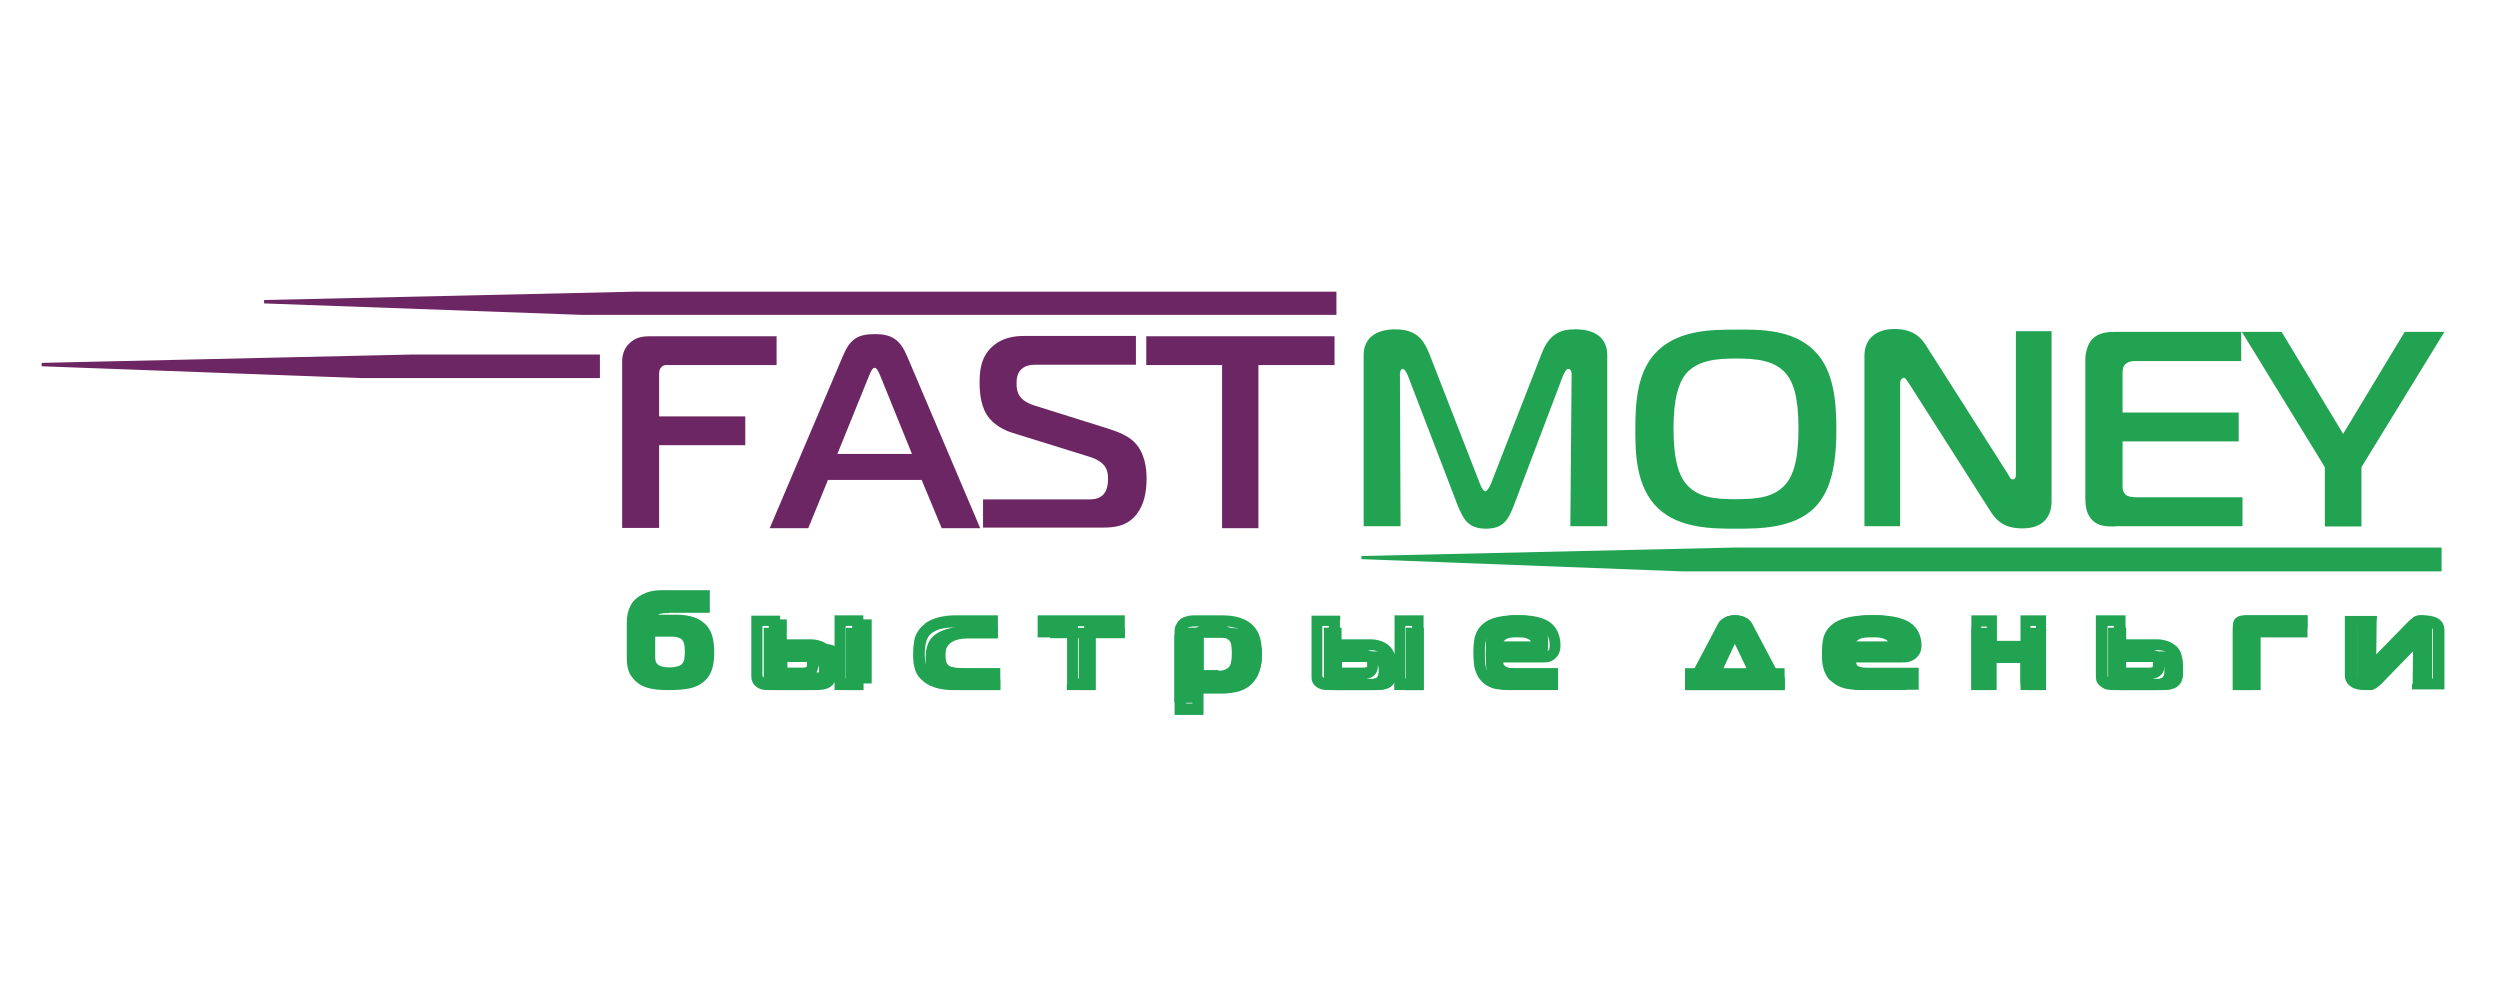 <svg width="180" height="72" viewBox="0 0 180 72" fill="none" xmlns="http://www.w3.org/2000/svg">
<path fill-rule="evenodd" clip-rule="evenodd" d="M44.795 38.031V26.038C44.795 25.614 44.908 25.102 45.314 24.723C45.788 24.255 46.329 24.21 46.803 24.21H55.915V26.283H48.111C47.931 26.283 47.772 26.26 47.614 26.439C47.457 26.595 47.457 26.818 47.457 26.997V29.983H53.66V32.056H47.457V38.009H44.795V38.031ZM60.697 25.614C61.194 24.433 61.734 24.054 62.998 24.054C64.193 24.054 64.803 24.455 65.298 25.614L70.576 38.031H67.803L66.359 34.553H59.615L58.194 38.03H55.419L60.697 25.614ZM60.291 32.681H65.66L63.382 27.063C63.291 26.862 63.156 26.483 62.975 26.483C62.795 26.483 62.66 26.84 62.569 27.063L60.291 32.681ZM70.734 35.957H78.47C79.734 35.957 79.778 34.932 79.778 34.442C79.778 33.885 79.644 33.26 78.426 32.882L72.899 31.165C72.674 31.098 71.817 30.808 71.254 30.139C70.621 29.403 70.531 28.311 70.531 27.532C70.531 26.706 70.621 25.703 71.433 24.968C72.155 24.299 73.057 24.188 73.734 24.188H81.787V26.26H74.636C74.276 26.26 73.869 26.283 73.553 26.572C73.193 26.884 73.193 27.375 73.193 27.643C73.193 28.267 73.373 28.847 74.501 29.203L79.621 30.808C80.569 31.098 81.199 31.388 81.628 31.789C82.463 32.591 82.554 33.795 82.554 34.442C82.554 35.311 82.417 36.269 81.854 37.005C81.155 37.897 80.275 37.986 79.373 37.986H70.779V35.957H70.734ZM87.989 38.031V26.283H82.531V24.21H96.087V26.283H90.606V38.031H87.99H87.989ZM96.223 22.672H41.931L19.015 21.847V21.601L45.698 21H96.223V22.672ZM43.194 27.219H25.917L3 26.372V26.127L29.684 25.525H43.194V27.219Z" fill="#6D2664"/>
<path fill-rule="evenodd" clip-rule="evenodd" d="M108.997 36.392C108.587 37.455 108.224 38.066 106.975 38.066C105.634 38.066 105.316 37.251 104.953 36.392L101.363 27.036C101.295 26.878 101.136 26.561 100.999 26.561C100.795 26.561 100.795 26.922 100.795 26.968L100.84 37.886H98.182V25.566C98.182 23.757 100.045 23.712 100.454 23.712C102.067 23.712 102.544 24.548 102.931 25.521L106.565 34.855C106.702 35.172 106.816 35.375 106.952 35.375C107.065 35.353 107.202 35.15 107.338 34.855L110.973 25.521C111.564 23.938 112.45 23.711 113.45 23.711C114.768 23.711 115.722 24.277 115.722 25.566V37.885H113.064L113.155 26.967C113.155 26.605 112.996 26.561 112.904 26.561C112.768 26.561 112.609 26.877 112.541 27.035L108.997 36.392ZM130.604 25.227C132.081 26.628 132.217 29.069 132.217 30.9C132.217 32.754 132.058 35.195 130.604 36.596C129.081 38.066 126.628 38.066 124.992 38.066C123.334 38.066 120.925 38.066 119.381 36.596C117.744 35.036 117.744 32.505 117.744 30.899C117.744 29.001 117.858 26.65 119.381 25.227C120.971 23.734 123.288 23.734 124.992 23.734C126.673 23.712 129.081 23.712 130.604 25.227ZM121.357 34.788C122.198 35.85 123.515 35.941 124.992 35.941C126.424 35.941 127.786 35.85 128.627 34.788C129.105 34.199 129.491 33.137 129.491 30.878C129.491 28.459 129.081 27.509 128.627 26.945C127.81 25.927 126.424 25.814 124.992 25.814C123.515 25.814 122.198 25.95 121.357 26.945C120.834 27.645 120.493 28.73 120.493 30.878C120.493 33.183 120.903 34.223 121.357 34.788ZM147.713 36.076C147.713 37.5 146.782 38.044 145.623 38.044C144.759 38.044 143.964 37.839 143.35 36.867L137.397 27.532C137.193 27.239 137.125 27.193 137.08 27.193C136.989 27.193 136.807 27.329 136.807 27.6V37.885H134.239V25.611C134.239 24.413 135.058 23.689 136.398 23.689C137.648 23.689 138.238 24.209 138.624 24.797L144.6 34.177C144.691 34.313 144.736 34.516 144.918 34.516C145.145 34.516 145.145 34.268 145.145 34.177V23.848H147.713V36.076ZM152.279 37.907C151.666 37.907 151.143 37.907 150.667 37.477C150.189 37.003 150.143 36.37 150.143 35.828V25.904C150.143 25.34 150.326 24.774 150.621 24.435C151.098 23.938 151.757 23.893 152.325 23.893H161.367V25.995H153.779C153.529 25.995 153.257 26.018 153.052 26.199C152.825 26.402 152.825 26.673 152.825 26.877V29.702H161.186V31.781H152.825V35.082C152.825 35.285 152.916 35.511 153.029 35.602C153.189 35.76 153.506 35.805 153.938 35.805H161.459V37.885H152.279V37.907ZM173.137 23.893H176L170.024 33.635V37.907H167.389V33.635L161.413 23.893H164.276L168.706 31.239L173.137 23.893ZM175.795 41.14H121.107L98.023 40.258V40.032L124.924 39.422H175.795V41.14ZM48.151 44.145C47.924 44.145 47.561 44.145 47.379 44.259H48.697C49.219 44.259 49.651 44.326 50.014 44.461C50.446 44.62 50.741 44.869 50.947 45.117C51.151 45.389 51.287 45.706 51.333 46.022C51.401 46.338 51.423 46.61 51.423 46.88C51.423 47.355 51.423 48.191 50.946 48.802C50.583 49.254 50.128 49.457 49.628 49.571C49.171 49.651 48.707 49.689 48.243 49.684C47.356 49.684 46.153 49.684 45.494 48.734C45.289 48.486 45.221 48.214 45.175 47.966C45.129 47.717 45.129 47.492 45.129 47.265V44.779C45.129 44.597 45.153 44.395 45.199 44.146C45.266 43.897 45.357 43.648 45.516 43.4C45.653 43.219 45.879 42.993 46.221 42.812C46.561 42.631 47.015 42.496 47.606 42.496H51.106V44.123H48.151V44.145ZM47.175 47.355C47.175 47.469 47.197 47.559 47.221 47.649C47.243 47.74 47.311 47.785 47.356 47.83C47.425 47.898 47.516 47.944 47.652 47.988C48.01 48.077 48.385 48.077 48.743 47.988C48.856 47.965 48.965 47.919 49.06 47.852C49.159 47.752 49.23 47.628 49.265 47.491C49.291 47.311 49.306 47.13 49.311 46.949C49.311 46.676 49.287 46.474 49.242 46.316C49.221 46.222 49.174 46.135 49.106 46.067C49.083 46.022 48.992 45.954 48.856 45.909C48.743 45.886 48.605 45.841 48.424 45.841H47.175V47.355ZM56.649 44.597V46.361H59.309C59.671 46.361 60.081 46.429 60.398 46.7C60.762 47.016 60.785 47.469 60.785 47.83C60.785 48.146 60.762 48.667 60.33 48.96C60.012 49.186 59.581 49.209 59.195 49.209H56.218C56.013 49.209 55.786 49.186 55.581 49.05C55.354 48.87 55.354 48.689 55.354 48.508V44.597H56.649ZM56.649 48.102C56.649 48.169 56.627 48.304 56.74 48.35C56.832 48.417 56.945 48.417 57.036 48.417H58.74C58.921 48.417 59.149 48.417 59.308 48.282C59.444 48.147 59.467 47.92 59.467 47.762C59.467 47.627 59.467 47.4 59.308 47.288C59.171 47.152 58.922 47.13 58.785 47.13H56.694V48.101H56.649L56.649 48.102ZM61.467 44.597H62.762V49.209H61.467V44.597Z" fill="#22A352"/>
<path fill-rule="evenodd" clip-rule="evenodd" d="M56.243 45.203V46.917H58.818C59.169 46.917 59.565 46.983 59.872 47.247C60.224 47.554 60.247 47.994 60.247 48.345C60.247 48.652 60.224 49.158 59.806 49.443C59.499 49.663 59.081 49.685 58.707 49.685H55.825C55.627 49.685 55.408 49.663 55.21 49.531C54.99 49.355 54.99 49.18 54.99 49.004V45.203H56.243ZM56.243 48.609C56.243 48.674 56.222 48.806 56.331 48.85C56.42 48.916 56.529 48.916 56.618 48.916H58.267C58.442 48.916 58.663 48.916 58.817 48.784C58.949 48.653 58.971 48.433 58.971 48.279C58.971 48.148 58.971 47.927 58.817 47.818C58.685 47.686 58.443 47.664 58.311 47.664H56.287V48.608H56.243L56.243 48.609ZM60.907 45.203H62.161V49.685H60.907V45.203Z" fill="#22A352"/>
<path d="M56.144 44.685V46.03H58.35C58.55 46.03 58.773 46.052 58.996 46.12C59.241 46.187 59.464 46.299 59.687 46.478C59.888 46.68 60.021 46.882 60.087 47.105V44.305H62.161V49.683H60.087V48.675C59.998 48.921 59.843 49.167 59.598 49.369C59.386 49.521 59.141 49.613 58.884 49.639C58.661 49.683 58.439 49.683 58.261 49.683H55.341C55.23 49.683 55.095 49.683 54.94 49.66C54.771 49.632 54.61 49.563 54.472 49.459C54.308 49.35 54.188 49.183 54.137 48.989C54.093 48.854 54.093 48.742 54.093 48.608V44.327H56.166V44.685H56.144ZM55.364 46.411V45.067H54.895V48.54C54.895 48.608 54.895 48.675 54.917 48.697C54.917 48.72 54.94 48.72 54.962 48.764C55.007 48.787 55.051 48.809 55.118 48.831C55.207 48.854 55.274 48.854 55.364 48.854H55.898C55.794 48.828 55.696 48.783 55.608 48.72H55.586C55.364 48.54 55.364 48.338 55.364 48.182V46.411ZM58.35 46.814H58.104H58.149C58.305 46.837 58.461 46.904 58.617 47.038C58.907 47.285 58.907 47.599 58.907 47.8V47.823C58.907 47.913 58.907 48.047 58.885 48.182C58.84 48.338 58.773 48.495 58.639 48.63C58.51 48.753 58.346 48.832 58.171 48.854L58.127 48.877H58.283C58.461 48.877 58.639 48.877 58.795 48.854C58.929 48.831 59.063 48.787 59.175 48.72C59.28 48.633 59.358 48.516 59.397 48.384C59.419 48.227 59.441 48.047 59.441 47.913C59.441 47.756 59.419 47.576 59.397 47.442C59.37 47.303 59.3 47.177 59.197 47.084C59.087 46.999 58.968 46.931 58.84 46.882C58.662 46.814 58.506 46.814 58.35 46.814ZM56.144 48.069H57.77C57.837 48.069 57.904 48.069 57.97 48.047C58.015 48.047 58.038 48.025 58.06 48.025C58.06 48.002 58.082 48.002 58.082 47.98C58.104 47.935 58.104 47.868 58.104 47.8C58.104 47.733 58.104 47.643 58.082 47.643L58.06 47.621C58.038 47.599 58.015 47.599 57.97 47.599H56.144V48.069ZM61.358 45.067H60.89V48.854H61.358V45.067Z" fill="#22A352"/>
<path fill-rule="evenodd" clip-rule="evenodd" d="M69.06 49.685C68.592 49.685 67.777 49.619 67.21 49.136C66.691 48.696 66.643 48.125 66.643 47.488C66.643 46.961 66.667 46.192 67.333 45.687C67.604 45.489 68.097 45.203 69.207 45.203H71.847V45.971H69.652C68.739 45.971 68.295 46.302 68.147 46.675C68.049 46.917 68.049 47.401 68.049 47.51C68.049 47.774 68.073 48.213 68.27 48.455C68.566 48.872 69.233 48.916 69.8 48.916H72.021V49.685H69.06Z" fill="#22A352"/>
<path d="M68.576 49.683C68.305 49.683 67.961 49.66 67.567 49.571C67.174 49.482 66.755 49.303 66.435 49.014C66.126 48.765 65.918 48.427 65.845 48.054C65.746 47.742 65.746 47.407 65.746 47.05C65.746 46.759 65.771 46.425 65.845 46.023C65.943 45.621 66.189 45.22 66.608 44.907V44.885C66.755 44.773 67.001 44.64 67.37 44.505C67.822 44.366 68.296 44.299 68.773 44.305H71.849V45.889H69.216C68.872 45.889 68.625 45.934 68.453 46.023C68.311 46.09 68.198 46.2 68.133 46.335C68.109 46.403 68.109 46.491 68.084 46.604C68.059 46.782 68.059 46.983 68.059 47.072C68.059 47.206 68.084 47.407 68.109 47.563C68.133 47.652 68.157 47.764 68.207 47.808C68.251 47.869 68.31 47.921 68.378 47.959C68.445 47.998 68.522 48.022 68.601 48.031C68.822 48.099 69.118 48.099 69.364 48.099H72.021V49.683H68.576ZM67.789 48.812C68.06 48.879 68.355 48.902 68.551 48.902H68.773C68.625 48.879 68.477 48.879 68.33 48.835C67.937 48.746 67.616 48.567 67.395 48.254C67.296 48.12 67.248 47.92 67.199 47.742C67.154 47.536 67.129 47.327 67.124 47.117C67.124 47.027 67.149 46.804 67.149 46.559C67.174 46.424 67.198 46.247 67.248 46.134C67.346 45.822 67.592 45.555 67.986 45.376C68.207 45.287 68.454 45.197 68.773 45.175H68.724C68.231 45.175 67.887 45.242 67.616 45.309C67.441 45.37 67.275 45.453 67.124 45.555C66.853 45.755 66.732 46 66.681 46.246C66.608 46.536 66.583 46.827 66.583 47.094C66.583 47.406 66.608 47.675 66.681 47.898C66.731 48.099 66.829 48.299 67.026 48.478C67.248 48.634 67.518 48.746 67.789 48.812Z" fill="#22A352"/>
<path fill-rule="evenodd" clip-rule="evenodd" d="M77.669 49.685V45.95H75.606V45.203H80.984V45.95H78.899V49.685H77.669Z" fill="#22A352"/>
<path d="M76.831 49.278V45.895H74.71V44.305H80.985V45.895H78.84V49.683H76.809V49.279L76.831 49.278ZM77.613 45.469V48.852H78.059V45.088H77.613V45.469Z" fill="#22A352"/>
<path fill-rule="evenodd" clip-rule="evenodd" d="M86.058 50.581H84.57V45.825C84.57 45.553 84.786 45.397 84.948 45.319C85.192 45.203 85.517 45.203 85.787 45.203H88.141C88.573 45.203 89.492 45.242 90.142 45.65C90.845 46.077 90.845 46.718 90.845 47.164C90.845 47.708 90.818 48.29 90.304 48.698C89.683 49.242 88.6 49.3 87.924 49.3H86.031V50.581H86.058ZM87.734 48.582C88.492 48.582 88.844 48.368 89.033 48.212C89.169 48.096 89.331 47.844 89.331 47.242C89.331 46.698 89.222 46.465 89.141 46.368C88.952 46.096 88.519 45.903 87.843 45.903H86.382C86.303 45.901 86.226 45.922 86.166 45.961C86.135 45.975 86.108 45.995 86.089 46.019C86.07 46.042 86.059 46.069 86.058 46.096V48.601H87.735V48.581L87.734 48.582Z" fill="#22A352"/>
<path fill-rule="evenodd" clip-rule="evenodd" d="M86.058 50.581H84.57V45.825C84.57 45.553 84.786 45.397 84.948 45.319C85.192 45.203 85.517 45.203 85.787 45.203H88.141C88.573 45.203 89.492 45.242 90.142 45.65C90.845 46.077 90.845 46.718 90.845 47.164C90.845 47.708 90.818 48.29 90.304 48.698C89.683 49.242 88.6 49.3 87.924 49.3H86.031V50.581H86.058ZM87.734 48.582C88.492 48.582 88.844 48.368 89.033 48.212C89.169 48.096 89.331 47.844 89.331 47.242C89.331 46.698 89.222 46.465 89.141 46.368C88.952 46.096 88.519 45.903 87.843 45.903H86.382C86.382 45.903 86.22 45.921 86.166 45.961C86.084 45.999 86.058 46.096 86.058 46.096V48.601H87.735V48.581L87.734 48.582Z" fill="#22A352"/>
<path d="M86.28 51.475H84.57V45.45C84.57 45.244 84.618 45.06 84.711 44.923C84.804 44.717 84.969 44.603 85.085 44.511C85.249 44.419 85.437 44.373 85.624 44.328C85.764 44.305 85.929 44.305 86.045 44.305H88.083C88.293 44.305 88.621 44.328 88.972 44.396C89.347 44.488 89.744 44.625 90.096 44.923C90.47 45.244 90.657 45.634 90.751 46.023C90.845 46.39 90.845 46.733 90.845 47.008C90.845 47.329 90.821 47.696 90.751 48.062C90.686 48.445 90.515 48.802 90.26 49.093C89.931 49.505 89.486 49.712 89.019 49.826C88.641 49.905 88.256 49.944 87.871 49.941H86.654V51.476L86.28 51.475ZM85.391 50.65H85.859V49.115H87.918C88.199 49.115 88.55 49.093 88.879 49.024C89.182 48.955 89.463 48.817 89.674 48.565C89.838 48.382 89.931 48.153 89.978 47.9C90.049 47.626 90.049 47.305 90.049 47.03C90.049 46.779 90.049 46.504 89.978 46.205C89.908 45.977 89.792 45.725 89.581 45.541H89.557C89.347 45.335 89.066 45.243 88.808 45.175C88.55 45.106 88.269 45.106 88.105 45.106H86.045C85.952 45.106 85.835 45.106 85.741 45.129C85.648 45.151 85.6 45.151 85.53 45.198C85.507 45.221 85.437 45.266 85.437 45.312C85.414 45.335 85.414 45.403 85.414 45.45V50.65H85.391ZM87.73 48.29C87.942 48.29 88.106 48.267 88.222 48.199C88.336 48.162 88.434 48.09 88.503 47.992L88.527 47.97C88.551 47.947 88.574 47.878 88.621 47.763C88.644 47.626 88.691 47.397 88.691 47.053C88.691 46.732 88.667 46.549 88.644 46.412C88.621 46.297 88.598 46.228 88.574 46.205C88.527 46.114 88.433 46.045 88.316 45.977C88.176 45.907 88.012 45.885 87.802 45.885H86.678V48.244H87.731L87.73 48.29ZM88.551 48.955C88.34 49.046 88.059 49.093 87.731 49.093H85.859V45.725C85.859 45.725 85.905 45.404 86.093 45.244L86.116 45.221L86.139 45.198C86.163 45.175 86.35 45.106 86.35 45.106L86.443 45.06H87.801C88.152 45.06 88.433 45.129 88.69 45.243C88.972 45.381 89.182 45.587 89.3 45.84C89.347 45.93 89.417 46.068 89.44 46.274C89.463 46.457 89.51 46.71 89.51 47.053C89.51 47.443 89.463 47.74 89.417 47.947C89.382 48.132 89.301 48.305 89.182 48.451C89.066 48.657 88.855 48.84 88.551 48.955Z" fill="#22A352"/>
<path fill-rule="evenodd" clip-rule="evenodd" d="M96.576 45.203V46.917H99.12C99.471 46.917 99.865 46.983 100.173 47.247C100.524 47.554 100.545 47.994 100.545 48.345C100.545 48.652 100.524 49.158 100.129 49.443C99.8 49.663 99.405 49.685 99.032 49.685H96.159C95.962 49.685 95.721 49.663 95.524 49.531C95.326 49.355 95.326 49.18 95.326 49.004V45.203H96.576ZM96.576 48.609C96.576 48.674 96.555 48.806 96.664 48.85C96.73 48.916 96.84 48.916 96.927 48.916H98.572C98.77 48.916 98.966 48.916 99.142 48.784C99.274 48.653 99.274 48.433 99.274 48.279C99.274 48.148 99.295 47.927 99.142 47.818C98.989 47.686 98.77 47.664 98.638 47.664H96.62V48.608L96.576 48.609ZM101.225 45.203H102.497V49.685H101.225V45.203Z" fill="#22A352"/>
<path fill-rule="evenodd" clip-rule="evenodd" d="M96.576 45.203V46.917H99.12C99.471 46.917 99.865 46.983 100.173 47.247C100.524 47.554 100.545 47.994 100.545 48.345C100.545 48.652 100.524 49.158 100.129 49.443C99.8 49.663 99.405 49.685 99.032 49.685H96.159C95.962 49.685 95.721 49.663 95.524 49.531C95.326 49.355 95.326 49.18 95.326 49.004V45.203H96.576ZM96.576 48.609C96.576 48.674 96.555 48.806 96.664 48.85C96.73 48.916 96.84 48.916 96.927 48.916H98.572C98.77 48.916 98.966 48.916 99.142 48.784C99.274 48.653 99.274 48.433 99.274 48.279C99.274 48.148 99.295 47.927 99.142 47.818C98.989 47.686 98.77 47.664 98.638 47.664H96.62V48.608L96.576 48.609ZM101.225 45.203H102.497V49.685H101.225V45.203Z" fill="#22A352"/>
<path d="M96.474 44.685V46.03H98.653C98.853 46.03 99.097 46.052 99.319 46.12C99.564 46.187 99.786 46.299 100.008 46.478C100.208 46.68 100.342 46.882 100.408 47.105V44.305H102.497V49.683H100.386V48.675C100.295 48.952 100.125 49.195 99.897 49.369C99.674 49.526 99.43 49.616 99.208 49.639C98.963 49.683 98.763 49.683 98.586 49.683H95.674C95.541 49.683 95.43 49.683 95.274 49.66C95.098 49.633 94.931 49.564 94.785 49.459C94.622 49.35 94.503 49.183 94.452 48.989C94.43 48.854 94.43 48.742 94.43 48.608V44.327H96.496V44.685H96.474ZM95.674 46.411V45.067H95.207V48.697C95.23 48.72 95.23 48.72 95.251 48.764C95.296 48.787 95.363 48.809 95.43 48.831C95.496 48.854 95.585 48.854 95.674 48.854H96.207C96.097 48.829 95.992 48.783 95.897 48.72C95.652 48.54 95.674 48.338 95.674 48.182V46.411ZM98.653 46.814H98.408H98.474C98.63 46.837 98.786 46.904 98.941 47.038C99.208 47.285 99.208 47.599 99.208 47.8V47.823C99.208 47.913 99.208 48.047 99.186 48.182C99.153 48.355 99.068 48.512 98.941 48.63L98.919 48.652C98.792 48.76 98.638 48.83 98.474 48.854H98.452L98.408 48.877H98.586C98.741 48.877 98.941 48.877 99.097 48.854C99.23 48.831 99.364 48.787 99.452 48.72C99.511 48.684 99.561 48.635 99.6 48.577C99.638 48.519 99.664 48.453 99.674 48.384C99.719 48.227 99.719 48.047 99.719 47.913C99.719 47.756 99.719 47.576 99.674 47.442C99.648 47.303 99.578 47.177 99.474 47.084C99.366 46.999 99.246 46.931 99.119 46.882C98.963 46.814 98.808 46.814 98.653 46.814ZM96.474 48.069H98.097C98.186 48.069 98.252 48.069 98.319 48.047C98.341 48.047 98.386 48.025 98.408 48.025L98.43 48.002V47.8V47.643L98.408 47.621C98.386 47.599 98.364 47.599 98.319 47.599H96.474V48.069ZM101.675 45.067H101.186V48.854H101.675V45.067Z" fill="#22A352"/>
<path fill-rule="evenodd" clip-rule="evenodd" d="M108.75 49.683C108.271 49.683 107.717 49.631 107.311 49.001C107.016 48.502 106.979 47.742 106.979 47.034C106.979 46.037 107.016 45.303 107.533 44.803C108.049 44.305 108.824 44.305 109.267 44.305C109.82 44.305 110.373 44.331 110.798 44.646C111.351 45.04 111.461 45.722 111.461 46.378C111.461 46.667 111.443 46.981 111.241 47.191C111.093 47.349 110.927 47.374 110.742 47.374H108.049C108.049 47.611 108.067 47.952 108.123 48.109C108.252 48.686 108.676 48.739 109.045 48.739H111.314V49.656H108.75V49.683ZM110.189 46.482C110.392 46.482 110.429 46.299 110.429 46.168C110.429 45.827 110.263 45.565 110.134 45.434C109.875 45.197 109.543 45.197 109.248 45.197C108.972 45.197 108.547 45.197 108.271 45.564C108.067 45.853 108.067 46.142 108.067 46.509H110.189V46.482Z" fill="#22A352"/>
<path fill-rule="evenodd" clip-rule="evenodd" d="M108.75 49.683C108.271 49.683 107.717 49.631 107.311 49.001C107.016 48.502 106.979 47.742 106.979 47.034C106.979 46.037 107.016 45.303 107.533 44.803C108.049 44.305 108.824 44.305 109.267 44.305C109.82 44.305 110.373 44.331 110.798 44.646C111.351 45.04 111.461 45.722 111.461 46.378C111.461 46.667 111.443 46.981 111.241 47.191C111.093 47.349 110.927 47.374 110.742 47.374H108.049C108.049 47.611 108.067 47.952 108.123 48.109C108.252 48.686 108.676 48.739 109.045 48.739H111.314V49.656H108.75V49.683ZM110.189 46.482C110.392 46.482 110.429 46.299 110.429 46.168C110.429 45.827 110.263 45.565 110.134 45.434C109.875 45.197 109.543 45.197 109.248 45.197C108.972 45.197 108.547 45.197 108.271 45.564C108.067 45.853 108.067 46.142 108.067 46.509H110.189V46.482Z" fill="#22A352"/>
<path d="M108.638 49.683C108.324 49.683 107.988 49.66 107.63 49.594C107.23 49.502 106.869 49.283 106.598 48.969C106.352 48.7 106.24 48.366 106.15 48.009C106.105 47.691 106.083 47.37 106.083 47.049C106.083 46.581 106.105 46.201 106.195 45.822C106.329 45.42 106.531 45.085 106.935 44.795C107.652 44.305 108.683 44.305 109.265 44.305C109.624 44.305 109.982 44.305 110.296 44.349C110.654 44.394 110.991 44.483 111.327 44.639C111.73 44.84 111.999 45.152 112.156 45.487C112.29 45.799 112.358 46.134 112.358 46.469C112.358 46.625 112.335 46.781 112.29 46.937C112.223 47.139 112.112 47.295 111.932 47.451C111.799 47.556 111.647 47.632 111.484 47.675C111.349 47.696 111.215 47.696 111.08 47.696H108.234C108.234 47.741 108.257 47.785 108.257 47.831C108.301 47.92 108.391 47.987 108.481 48.031C108.616 48.099 108.84 48.099 109.018 48.099H112.179V49.683H108.638ZM107.831 48.812C108.077 48.879 108.347 48.902 108.616 48.902C108.481 48.879 108.324 48.857 108.212 48.812C107.898 48.7 107.63 48.5 107.517 48.12V48.099C107.495 48.009 107.45 47.897 107.428 47.741C107.406 47.607 107.406 47.472 107.406 47.34V46.603C107.406 46.424 107.406 46.268 107.45 46.089C107.495 45.889 107.584 45.71 107.786 45.532C108.032 45.309 108.301 45.22 108.571 45.175C108.167 45.197 107.719 45.309 107.406 45.509C107.181 45.665 107.069 45.867 107.002 46.09C106.912 46.357 106.912 46.692 106.912 47.093C106.912 47.384 106.912 47.675 106.957 47.92C107.002 48.143 107.091 48.344 107.204 48.5C107.383 48.656 107.607 48.768 107.831 48.812ZM110.229 45.153C110.094 45.13 109.915 45.13 109.781 45.13L109.848 45.153C110.094 45.175 110.319 45.241 110.52 45.376C110.654 45.465 110.834 45.621 110.924 45.777C111.013 45.911 111.08 46.112 111.08 46.313C111.088 46.459 111.039 46.603 110.946 46.715C110.86 46.834 110.731 46.914 110.587 46.937H111.103C111.193 46.937 111.26 46.937 111.327 46.916C111.371 46.893 111.417 46.893 111.462 46.848C111.506 46.826 111.551 46.759 111.551 46.715C111.573 46.625 111.573 46.559 111.573 46.469C111.573 46.224 111.551 46.001 111.439 45.8C111.336 45.596 111.171 45.432 110.969 45.331C110.767 45.241 110.52 45.198 110.229 45.153ZM110.229 46.179C110.196 46.123 110.149 46.077 110.094 46.045C109.982 45.981 109.861 45.936 109.736 45.912C109.579 45.889 109.4 45.889 109.242 45.889H109.22C108.974 45.889 108.548 45.889 108.347 46.089L108.257 46.179H110.229Z" fill="#22A352"/>
<path fill-rule="evenodd" clip-rule="evenodd" d="M123.885 44.825C124.035 44.539 124.284 44.305 124.906 44.305C125.579 44.305 125.803 44.564 125.927 44.825L127.919 48.774H128.492V49.683H121.321V48.774H121.894L123.885 44.825ZM123.263 48.774H126.574L125.056 45.474C125.031 45.422 125.007 45.318 124.932 45.318C124.882 45.318 124.832 45.396 124.807 45.474L123.263 48.773V48.774Z" fill="#22A352"/>
<path fill-rule="evenodd" clip-rule="evenodd" d="M123.885 44.825C124.035 44.539 124.284 44.305 124.906 44.305C125.579 44.305 125.803 44.564 125.927 44.825L127.919 48.774H128.492V49.683H121.321V48.774H121.894L123.885 44.825ZM123.263 48.774H126.574L125.056 45.474C125.031 45.422 125.007 45.318 124.932 45.318C124.932 45.318 124.832 45.396 124.807 45.474L123.263 48.773V48.774Z" fill="#22A352"/>
<path d="M123.668 44.969C123.756 44.769 123.889 44.614 124.11 44.504C124.31 44.392 124.575 44.305 124.929 44.305C125.305 44.305 125.571 44.393 125.771 44.504C125.992 44.637 126.102 44.791 126.191 44.969L127.851 48.111H128.492V49.683H121.321V48.11H122.008L123.668 44.968V44.969ZM124.486 45.168C124.42 45.19 124.376 45.257 124.353 45.323L122.583 48.686L122.495 48.886H122.849L123.114 48.333L124.443 45.544C124.486 45.411 124.752 45.234 124.752 45.234L124.84 45.19H124.929C125.239 45.19 125.327 45.389 125.394 45.522V45.544L126.766 48.354L127.009 48.908H127.364L127.253 48.709L125.483 45.344C125.46 45.278 125.394 45.234 125.35 45.19C125.211 45.125 125.059 45.095 124.907 45.101C124.763 45.081 124.617 45.104 124.486 45.168ZM124.088 48.111H125.748L124.907 46.363L124.088 48.111Z" fill="#22A352"/>
<path fill-rule="evenodd" clip-rule="evenodd" d="M134.202 49.683C133.627 49.683 132.963 49.631 132.475 49.001C132.121 48.502 132.078 47.742 132.078 47.034C132.078 46.037 132.121 45.303 132.741 44.803C133.361 44.305 134.291 44.305 134.822 44.305C135.486 44.305 136.15 44.331 136.659 44.646C137.324 45.04 137.456 45.722 137.456 46.378C137.456 46.667 137.434 46.981 137.191 47.191C137.013 47.349 136.814 47.374 136.593 47.374H133.361C133.361 47.611 133.383 47.952 133.428 48.109C133.604 48.686 134.114 48.739 134.556 48.739H137.279V49.656H134.202V49.683ZM135.929 46.482C136.172 46.482 136.217 46.299 136.217 46.168C136.217 45.827 136.018 45.565 135.863 45.434C135.552 45.197 135.155 45.197 134.8 45.197C134.468 45.197 133.959 45.197 133.627 45.564C133.383 45.853 133.383 46.142 133.383 46.509H135.929V46.482Z" fill="#22A352"/>
<path fill-rule="evenodd" clip-rule="evenodd" d="M134.202 49.683C133.627 49.683 132.963 49.631 132.475 49.001C132.121 48.502 132.078 47.742 132.078 47.034C132.078 46.037 132.121 45.303 132.741 44.803C133.361 44.305 134.291 44.305 134.822 44.305C135.486 44.305 136.15 44.331 136.659 44.646C137.324 45.04 137.456 45.722 137.456 46.378C137.456 46.667 137.434 46.981 137.191 47.191C137.013 47.349 136.814 47.374 136.593 47.374H133.361C133.361 47.611 133.383 47.952 133.428 48.109C133.604 48.686 134.114 48.739 134.556 48.739H137.279V49.656H134.202V49.683ZM135.929 46.482C136.172 46.482 136.217 46.299 136.217 46.168C136.217 45.827 136.018 45.565 135.863 45.434C135.552 45.197 135.155 45.197 134.8 45.197C134.468 45.197 133.959 45.197 133.627 45.564C133.383 45.853 133.383 46.142 133.383 46.509H135.929V46.482Z" fill="#22A352"/>
<path d="M134.101 49.683C133.743 49.683 133.358 49.66 132.949 49.594C132.492 49.502 132.079 49.283 131.77 48.969H131.745C131.489 48.7 131.335 48.366 131.258 48.009C131.181 47.697 131.181 47.361 131.181 47.049C131.181 46.581 131.206 46.201 131.31 45.822C131.463 45.42 131.693 45.085 132.154 44.795C132.974 44.305 134.153 44.305 134.818 44.305C135.228 44.305 135.638 44.305 135.996 44.349C136.406 44.394 136.79 44.483 137.174 44.639C137.636 44.84 137.942 45.152 138.122 45.487C138.276 45.799 138.352 46.134 138.352 46.469C138.352 46.625 138.327 46.781 138.276 46.937C138.197 47.14 138.054 47.318 137.866 47.451C137.714 47.556 137.54 47.632 137.354 47.675C137.2 47.696 137.046 47.696 136.892 47.696H133.64C133.64 47.741 133.666 47.785 133.666 47.808C133.691 47.92 133.793 47.987 133.922 48.009C134.076 48.076 134.332 48.076 134.536 48.076H138.148V49.66H134.101V49.683ZM133.179 48.812C133.461 48.879 133.768 48.902 134.076 48.902C133.922 48.879 133.743 48.857 133.614 48.812C133.256 48.7 132.949 48.5 132.82 48.12V48.099C132.795 48.009 132.743 47.875 132.718 47.741C132.693 47.607 132.693 47.472 132.693 47.34V46.603C132.693 46.424 132.693 46.268 132.743 46.089C132.795 45.889 132.897 45.71 133.128 45.532C133.41 45.309 133.717 45.22 134.024 45.175C133.563 45.197 133.051 45.309 132.693 45.509C132.437 45.665 132.308 45.867 132.231 46.09C132.154 46.357 132.129 46.692 132.129 47.093C132.129 47.384 132.129 47.675 132.18 47.92C132.231 48.143 132.333 48.344 132.462 48.5C132.666 48.656 132.923 48.768 133.179 48.812ZM135.894 45.153C135.74 45.13 135.536 45.13 135.382 45.13L135.459 45.153C135.74 45.175 135.996 45.241 136.227 45.376C136.38 45.465 136.586 45.621 136.688 45.777C136.79 45.911 136.867 46.112 136.867 46.313C136.875 46.459 136.82 46.603 136.713 46.715C136.615 46.834 136.467 46.914 136.303 46.937H136.892C136.995 46.937 137.072 46.937 137.149 46.916C137.2 46.893 137.251 46.893 137.303 46.848C137.354 46.826 137.405 46.759 137.405 46.715C137.43 46.625 137.43 46.559 137.43 46.469C137.43 46.224 137.405 46.001 137.277 45.8C137.159 45.596 136.971 45.432 136.739 45.331C136.534 45.241 136.227 45.198 135.894 45.153ZM135.919 46.179C135.868 46.089 135.817 46.068 135.766 46.045C135.639 45.981 135.5 45.936 135.356 45.912C135.176 45.889 134.972 45.889 134.793 45.889H134.767C134.485 45.889 133.999 45.889 133.768 46.089C133.717 46.112 133.691 46.157 133.666 46.179H135.919Z" fill="#22A352"/>
<path fill-rule="evenodd" clip-rule="evenodd" d="M146.012 49.685V47.73H143.242V49.685H141.938V45.203H143.242V46.983H146.012V45.203H147.316V49.685H146.012Z" fill="#22A352"/>
<path d="M145.456 49.279V47.711H143.757V49.683H141.938V44.305H143.777V46.142H145.476V44.305H147.316V49.683H145.476V49.279H145.456ZM146.184 47.285V48.853H146.588V45.066H146.184V47.285ZM143.05 47.285V45.111H142.646V48.898H143.05V47.285Z" fill="#22A352"/>
<path fill-rule="evenodd" clip-rule="evenodd" d="M153.079 45.203V46.917H155.71C156.082 46.917 156.479 46.983 156.781 47.247C157.154 47.554 157.177 47.994 157.177 48.345C157.177 48.652 157.154 49.158 156.734 49.443C156.409 49.663 155.966 49.685 155.617 49.685H152.66C152.45 49.685 152.241 49.663 152.008 49.531C151.798 49.355 151.798 49.18 151.798 49.004V45.203H153.079ZM153.079 48.609C153.079 48.674 153.056 48.806 153.149 48.85C153.236 48.892 153.331 48.915 153.428 48.916H155.128C155.337 48.916 155.547 48.916 155.71 48.784C155.849 48.653 155.849 48.433 155.849 48.279C155.849 48.148 155.873 47.927 155.71 47.818C155.571 47.686 155.337 47.664 155.174 47.664H153.079V48.609Z" fill="#22A352"/>
<path fill-rule="evenodd" clip-rule="evenodd" d="M153.079 45.203V46.917H155.71C156.082 46.917 156.479 46.983 156.781 47.247C157.154 47.554 157.177 47.994 157.177 48.345C157.177 48.652 157.154 49.158 156.734 49.443C156.409 49.663 155.966 49.685 155.617 49.685H152.66C152.45 49.685 152.241 49.663 152.008 49.531C151.798 49.355 151.798 49.18 151.798 49.004V45.203H153.079ZM153.079 48.609C153.079 48.674 153.056 48.806 153.149 48.85C153.236 48.892 153.331 48.915 153.428 48.916H155.128C155.337 48.916 155.547 48.916 155.71 48.784C155.849 48.653 155.849 48.433 155.849 48.279C155.849 48.148 155.873 47.927 155.71 47.818C155.571 47.686 155.337 47.664 155.174 47.664H153.079V48.609Z" fill="#22A352"/>
<path d="M153.04 44.685V46.03H155.272C155.484 46.03 155.696 46.052 155.931 46.12C156.19 46.187 156.425 46.299 156.636 46.478H156.659C156.894 46.702 157.035 46.949 157.083 47.218C157.153 47.464 157.176 47.689 157.176 47.913C157.176 48.092 157.153 48.316 157.083 48.585C156.989 48.877 156.848 49.168 156.542 49.369C156.307 49.526 156.049 49.616 155.814 49.639C155.579 49.683 155.367 49.683 155.155 49.683H152.171C152.053 49.683 151.912 49.683 151.771 49.66C151.586 49.638 151.414 49.56 151.278 49.437C151.19 49.385 151.113 49.317 151.053 49.236C150.992 49.155 150.949 49.063 150.925 48.966C150.902 48.831 150.902 48.696 150.902 48.585V44.305H153.04V44.685ZM152.194 46.411V45.067H151.748V48.697C151.771 48.72 151.771 48.742 151.795 48.764C151.841 48.787 151.889 48.809 151.959 48.831C152.036 48.851 152.115 48.859 152.194 48.854H152.759H152.734C152.619 48.824 152.508 48.779 152.406 48.72C152.321 48.659 152.257 48.576 152.219 48.481C152.182 48.386 152.173 48.282 152.194 48.182V48.159H152.171V46.411H152.194ZM155.272 46.814H155.014H155.085C155.226 46.837 155.414 46.927 155.555 47.038C155.837 47.285 155.837 47.599 155.837 47.8V47.823C155.837 47.913 155.837 48.047 155.814 48.182C155.789 48.358 155.696 48.518 155.555 48.63C155.419 48.753 155.246 48.832 155.062 48.854L155.014 48.877H155.179C155.343 48.877 155.531 48.877 155.696 48.854C155.837 48.831 155.955 48.787 156.072 48.72C156.135 48.679 156.188 48.627 156.229 48.565C156.269 48.503 156.296 48.434 156.307 48.361C156.331 48.204 156.354 48.025 156.354 47.891C156.354 47.734 156.331 47.554 156.307 47.42C156.279 47.281 156.205 47.155 156.096 47.061C155.996 46.968 155.875 46.899 155.743 46.859C155.579 46.814 155.438 46.814 155.272 46.814ZM153.04 48.069H154.686C154.78 48.069 154.85 48.069 154.897 48.047H154.921C154.944 48.047 154.967 48.047 154.991 48.025V47.98C155.014 47.935 155.014 47.868 155.014 47.8V47.643L154.991 47.621C154.967 47.599 154.944 47.599 154.921 47.599H153.04V48.069Z" fill="#22A352"/>
<path fill-rule="evenodd" clip-rule="evenodd" d="M160.762 49.683V45.198C160.762 44.988 160.762 44.778 160.891 44.594C161.098 44.331 161.383 44.305 161.667 44.305H166.14V45.223H162.571C162.468 45.223 162.339 45.25 162.288 45.328C162.184 45.433 162.184 45.512 162.184 45.643V49.683H160.762Z" fill="#22A352"/>
<path d="M160.762 49.278V45.448C160.762 45.2 160.762 44.954 160.959 44.708C161.092 44.507 161.268 44.417 161.467 44.349C161.621 44.305 161.775 44.305 161.929 44.305H166.14V45.895H162.767V49.683H160.762V49.278ZM161.555 45.448V48.875H161.974V45.806C161.974 45.604 161.974 45.447 162.216 45.246C162.282 45.201 162.348 45.133 162.459 45.112C162.48 45.112 162.503 45.089 162.547 45.089H161.952C161.863 45.089 161.775 45.089 161.709 45.112C161.665 45.133 161.621 45.133 161.599 45.179C161.555 45.223 161.555 45.335 161.555 45.447V45.448Z" fill="#22A352"/>
<path fill-rule="evenodd" clip-rule="evenodd" d="M173.885 49.606L173.928 45.892C173.928 45.79 173.95 45.738 173.863 45.738C173.841 45.738 173.797 45.764 173.732 45.892L171.315 49.274C171.12 49.556 170.924 49.683 170.531 49.683C169.813 49.683 169.726 49.222 169.726 48.94V44.355H170.924L170.88 48.096C170.88 48.199 170.88 48.249 170.967 48.249C171.032 48.249 171.076 48.147 171.12 48.096L173.558 44.663C173.776 44.355 174.059 44.305 174.299 44.305C174.472 44.305 175.104 44.331 175.104 45.099V49.608H173.885V49.606Z" fill="#22A352"/>
<path fill-rule="evenodd" clip-rule="evenodd" d="M173.885 49.606L173.928 45.892C173.928 45.79 173.95 45.738 173.863 45.738C173.863 45.738 173.797 45.764 173.732 45.892L171.315 49.274C171.12 49.556 170.924 49.683 170.531 49.683C169.813 49.683 169.726 49.222 169.726 48.94V44.355H170.924L170.88 48.096C170.88 48.199 170.88 48.249 170.967 48.249C171.032 48.249 171.076 48.147 171.12 48.096L173.558 44.663C173.776 44.355 174.059 44.305 174.299 44.305C174.472 44.305 175.104 44.331 175.104 45.099V49.608H173.885V49.606Z" fill="#22A352"/>
<path d="M173.712 49.244L173.737 46.896L171.5 49.2C171.348 49.354 171.195 49.485 170.966 49.552C170.762 49.639 170.534 49.683 170.229 49.683C169.643 49.683 169.313 49.507 169.11 49.309C168.923 49.131 168.822 48.895 168.829 48.652V44.348H171.144L171.119 44.744L171.092 47.114L173.407 44.743C173.584 44.568 173.813 44.436 174.017 44.392C174.246 44.327 174.424 44.305 174.602 44.305C174.729 44.305 175.06 44.327 175.339 44.436C175.696 44.568 176 44.854 176 45.38V49.639H173.661V49.243L173.712 49.244ZM174.678 46.062L174.653 48.849H175.161V45.381C175.163 45.332 175.15 45.284 175.123 45.242C175.096 45.199 175.057 45.164 175.009 45.14C174.882 45.074 174.729 45.074 174.653 45.074C174.551 45.074 174.449 45.095 174.348 45.117C174.261 45.145 174.183 45.191 174.119 45.25L171.271 48.19L171.245 48.213C171.144 48.344 171.017 48.454 170.762 48.454H170.737C170.203 48.454 170.203 48.256 170.203 47.949L170.254 45.14H169.745V48.673C169.745 48.718 169.771 48.783 169.796 48.827C169.822 48.871 169.948 48.914 170.229 48.914C170.381 48.914 170.508 48.893 170.584 48.849C170.686 48.827 170.737 48.761 170.813 48.695H170.838L173.636 45.798C173.865 45.557 174.17 45.535 174.17 45.535C174.627 45.535 174.703 45.71 174.703 45.995V46.062H174.678Z" fill="#22A352"/>
</svg>
